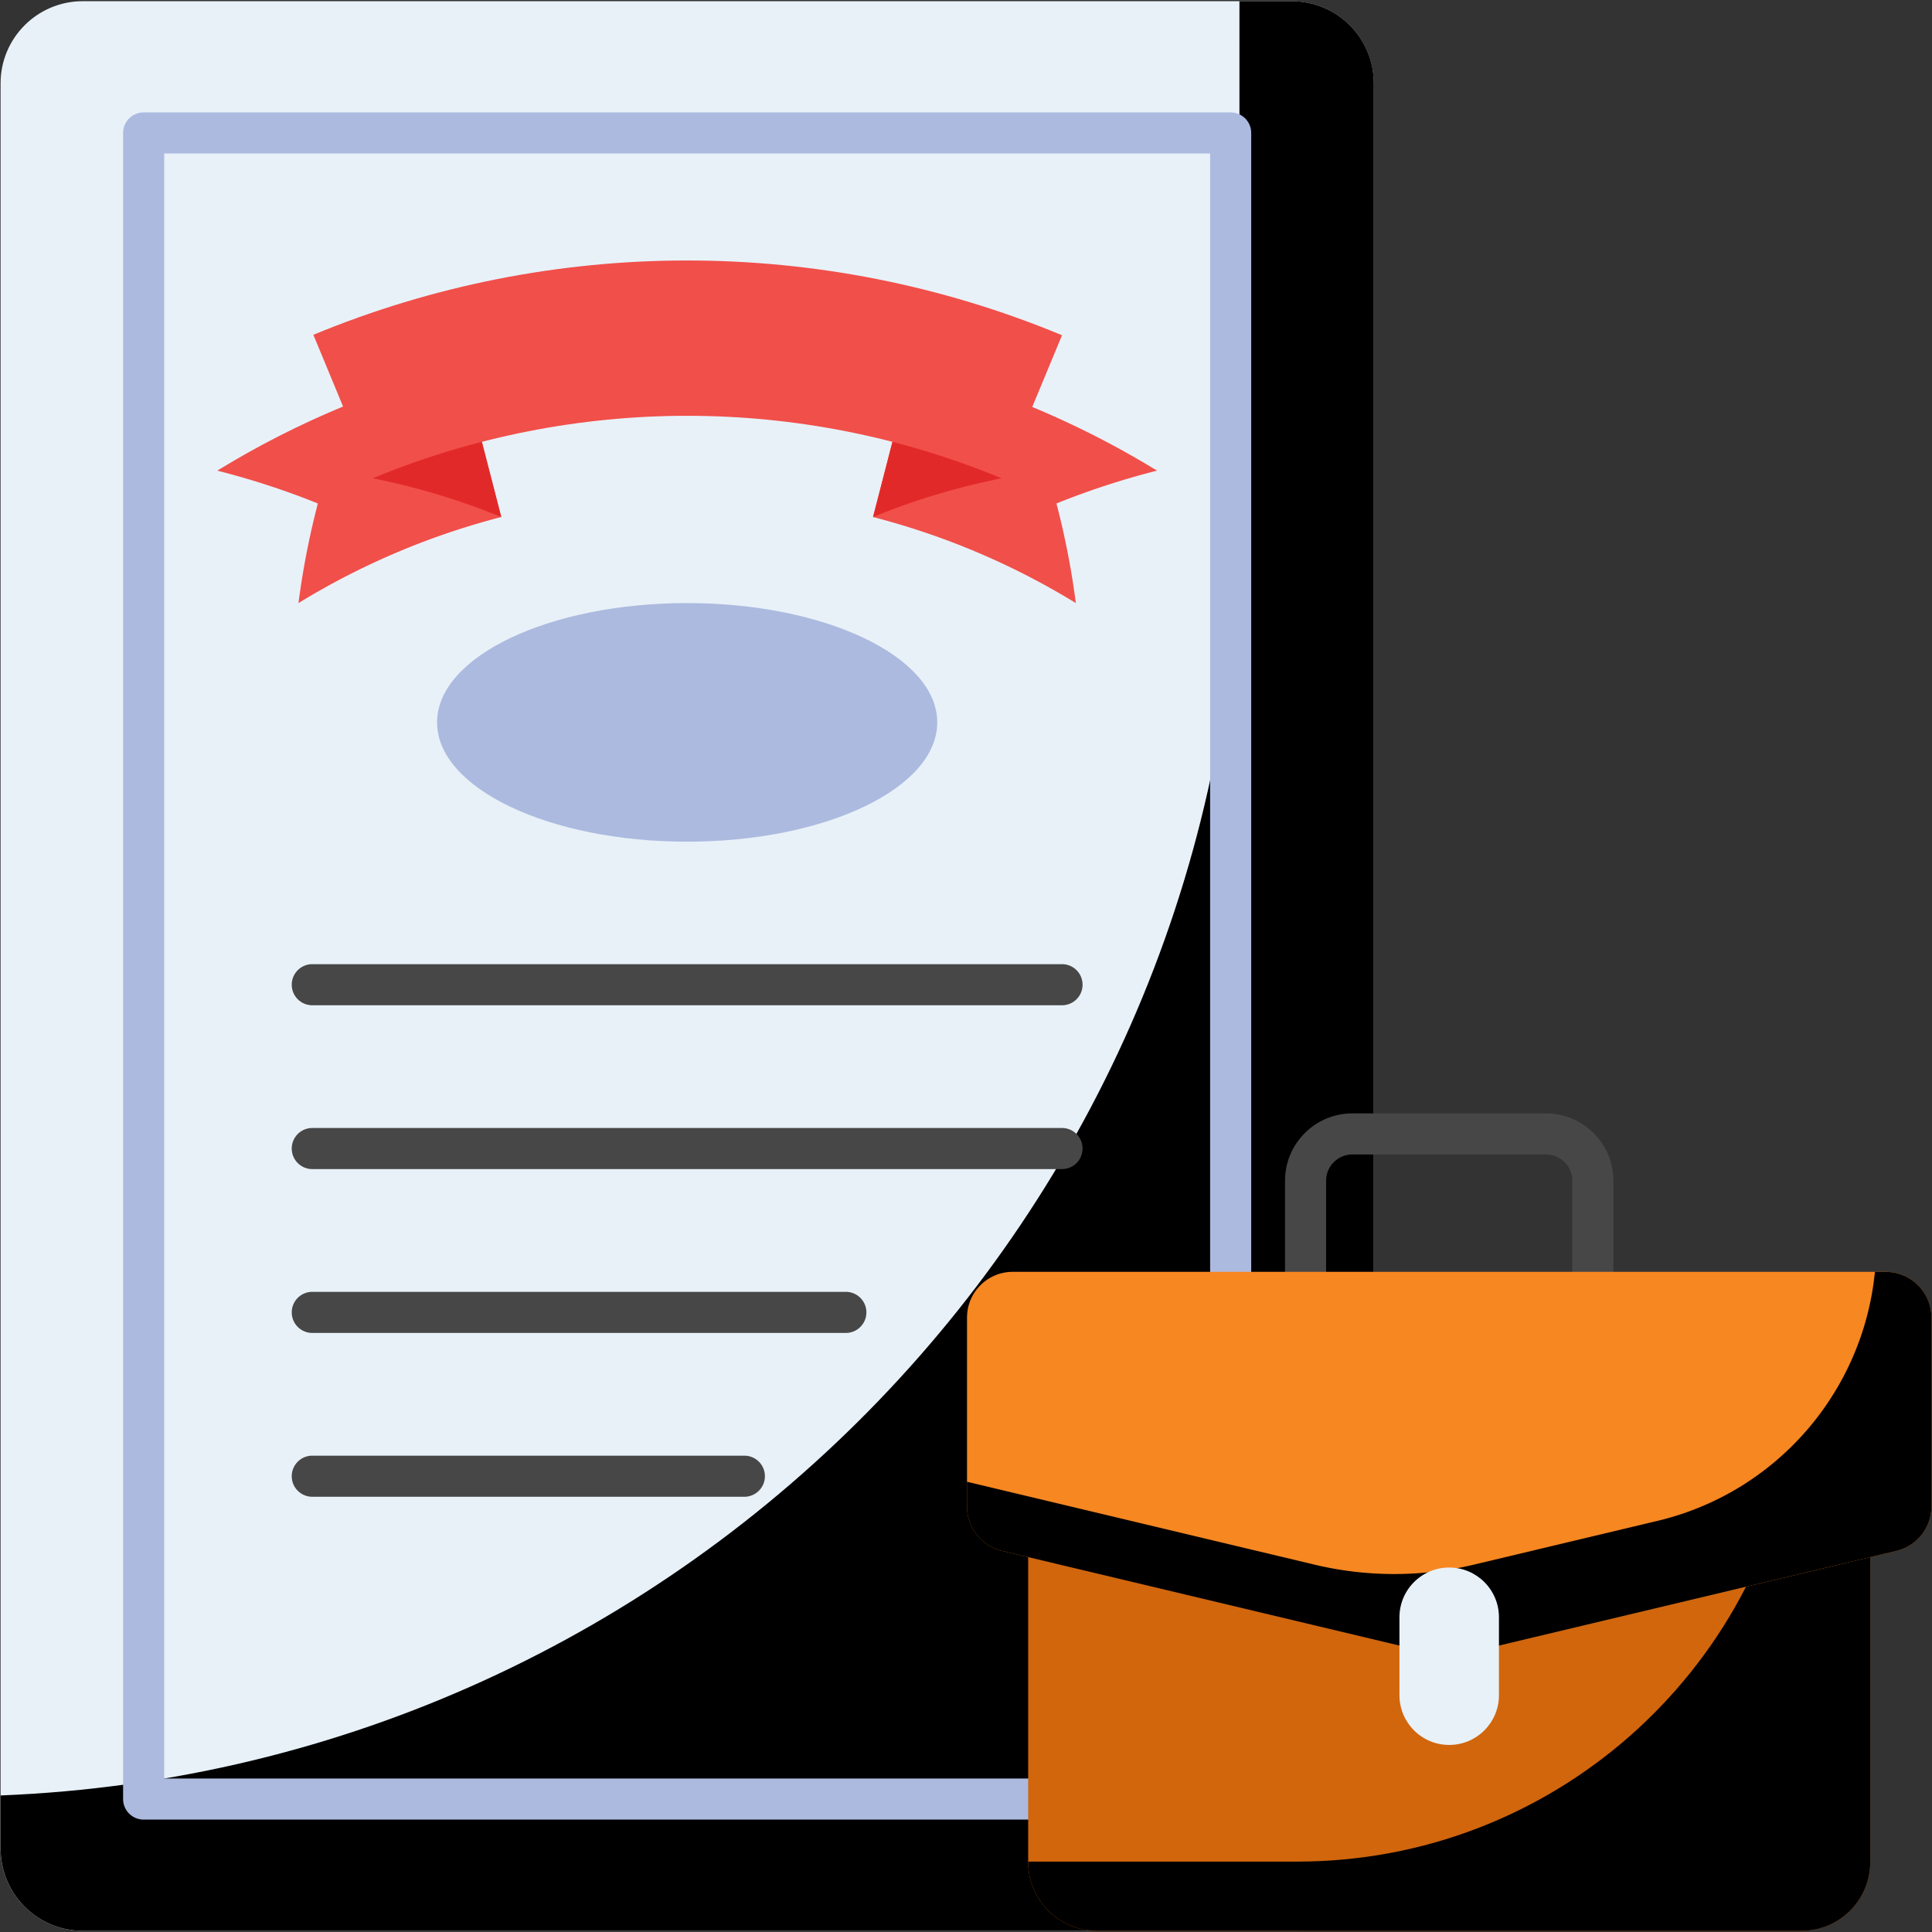<svg xmlns="http://www.w3.org/2000/svg" version="1.1" xmlns:xlink="http://www.w3.org/1999/xlink" width="512" height="512" x="0" y="0" viewBox="0 0 512 512" style="enable-background:new 0 0 512 512" xml:space="preserve"><rect x="0" y="0" width="512" height="512" fill="#333333" stroke="none"/><g transform="matrix(1.03,0,0,1.03,-7.68,-7.68)"><path fill="#e8f1f8" d="M360.906 28.905v454.191c0 11.675-9.465 21.14-21.14 21.14H28.746c-11.675 0-21.14-9.465-21.14-21.14V28.905c0-11.675 9.465-21.14 21.14-21.14h311.02c11.675 0 21.14 9.465 21.14 21.14z" opacity="1" data-original="#e8f1f8"></path><path d="M360.921 28.904v454.191c0 11.682-9.46 21.14-21.14 21.14H28.76c-11.68 0-21.14-9.458-21.14-21.14v-13.687c177.205-7.029 318.737-152.947 318.737-331.896V7.764h13.424c11.68 0 21.14 9.46 21.14 21.14z" opacity="1" fill="#00000012" data-original="#00000012"></path><path fill="#acbadf" d="M324.096 475.622H44.415a5.282 5.282 0 0 1-5.285-5.285V41.665a5.282 5.282 0 0 1 5.285-5.285h279.681a5.282 5.282 0 0 1 5.285 5.285v428.672a5.282 5.282 0 0 1-5.285 5.285zM49.7 465.052h269.111V46.95H49.7z" opacity="1" data-original="#acbadf"></path><path fill="#f14f4a" d="M280.708 93.713c-5.112 12.299-10.224 24.603-15.336 36.905-51.807-21.54-110.171-21.571-161.998-.098L88.083 93.597c61.626-25.535 131.023-25.494 192.625.116z" opacity="1" data-original="#f14f4a"></path><path fill="#f14f4a" d="m126.445 101.79 9.986 38.695a191.224 191.224 0 0 0-52.18 22.139 206.184 206.184 0 0 1 4.989-25.63 202.646 202.646 0 0 0-25.869-8.444 231.195 231.195 0 0 1 63.074-26.76z" opacity="1" data-original="#f14f4a"></path><path fill="#e22929" d="m131.438 121.134 4.993 19.352c-10.275-4.23-21.332-7.615-33.054-9.971a211.337 211.337 0 0 1 28.061-9.381z" opacity="1" data-original="#e22929"></path><path fill="#f14f4a" d="m242.067 101.79-9.986 38.695a191.224 191.224 0 0 1 52.18 22.139 206.184 206.184 0 0 0-4.989-25.63 202.594 202.594 0 0 1 25.869-8.444 231.195 231.195 0 0 0-63.074-26.76z" opacity="1" data-original="#f14f4a"></path><path fill="#e22929" d="m237.074 121.134-4.993 19.352c10.275-4.23 21.332-7.615 33.054-9.971a211.434 211.434 0 0 0-28.061-9.381z" opacity="1" data-original="#e22929"></path><path fill="#acbadf" d="M248.6 193.319c0 16.961-28.803 30.696-64.371 30.696-35.515 0-64.318-13.735-64.318-30.696 0-16.935 28.803-30.695 64.318-30.695 35.568 0 64.371 13.76 64.371 30.695z" opacity="1" data-original="#acbadf"></path><path fill="#474747" d="M280.706 266.101H87.805c-2.921 0-5.285-2.364-5.285-5.285s2.364-5.285 5.285-5.285h192.902a5.282 5.282 0 0 1 5.285 5.285 5.283 5.283 0 0 1-5.286 5.285zM280.706 308.252H87.805c-2.921 0-5.285-2.364-5.285-5.285s2.364-5.285 5.285-5.285h192.902a5.282 5.282 0 0 1 5.285 5.285 5.284 5.284 0 0 1-5.286 5.285zM225.085 350.408H87.805c-2.921 0-5.285-2.364-5.285-5.285s2.364-5.285 5.285-5.285h137.28c2.921 0 5.285 2.364 5.285 5.285s-2.364 5.285-5.285 5.285zM198.975 392.559H87.805c-2.921 0-5.285-2.364-5.285-5.285s2.364-5.285 5.285-5.285h111.17c2.921 0 5.285 2.364 5.285 5.285s-2.364 5.285-5.285 5.285zM417.285 360.085h-73.917a5.282 5.282 0 0 1-5.285-5.285v-43.555c0-9.553 7.767-17.321 17.321-17.321h49.841c9.553 0 17.326 7.767 17.326 17.321V354.8a5.284 5.284 0 0 1-5.286 5.285zm-68.633-10.57H412v-38.27c0-3.721-3.03-6.751-6.756-6.751h-49.841c-3.721 0-6.751 3.03-6.751 6.751z" opacity="1" data-original="#474747"></path><path fill="#d1660d" d="M488.652 374.515v112.064c0 9.752-7.905 17.657-17.657 17.657H289.652c-9.752 0-17.657-7.905-17.657-17.657V374.515z" opacity="1" data-original="#d1660d"></path><path d="M488.65 374.515v112.064c0 9.741-7.916 17.657-17.657 17.657H289.655c-9.741 0-17.657-7.916-17.657-17.657v-.147h69.127c65.625 0 119.833-48.704 128.514-111.916h19.011z" opacity="1" fill="#00000012" data-original="#00000012"></path><path fill="#f78721" d="M504.383 346.46v48.588a11.77 11.77 0 0 1-9.041 11.45l-112.288 26.771a11.77 11.77 0 0 1-5.46 0l-112.288-26.771a11.771 11.771 0 0 1-9.041-11.45V346.46c0-6.501 5.27-11.771 11.771-11.771h224.575c6.502 0 11.772 5.27 11.772 11.771z" opacity="1" data-original="#f78721"></path><path d="M504.394 346.47v48.586a11.767 11.767 0 0 1-9.064 11.448l-112.269 26.75a11.465 11.465 0 0 1-5.474 0l-112.269-26.75a11.767 11.767 0 0 1-9.064-11.448V388.7l89.462 21.336a88.137 88.137 0 0 0 40.906 0l47.291-11.271c30.635-7.298 52.912-33.254 55.943-64.066h2.766c6.504 0 11.772 5.267 11.772 11.771z" opacity="1" fill="#00000012" data-original="#00000012"></path><path fill="#e8f1f8" d="M393.124 423.565v20.05c0 7.07-5.731 12.801-12.801 12.801s-12.801-5.731-12.801-12.801v-20.05c0-7.07 5.731-12.801 12.801-12.801s12.801 5.731 12.801 12.801z" opacity="1" data-original="#e8f1f8"></path></g></svg>